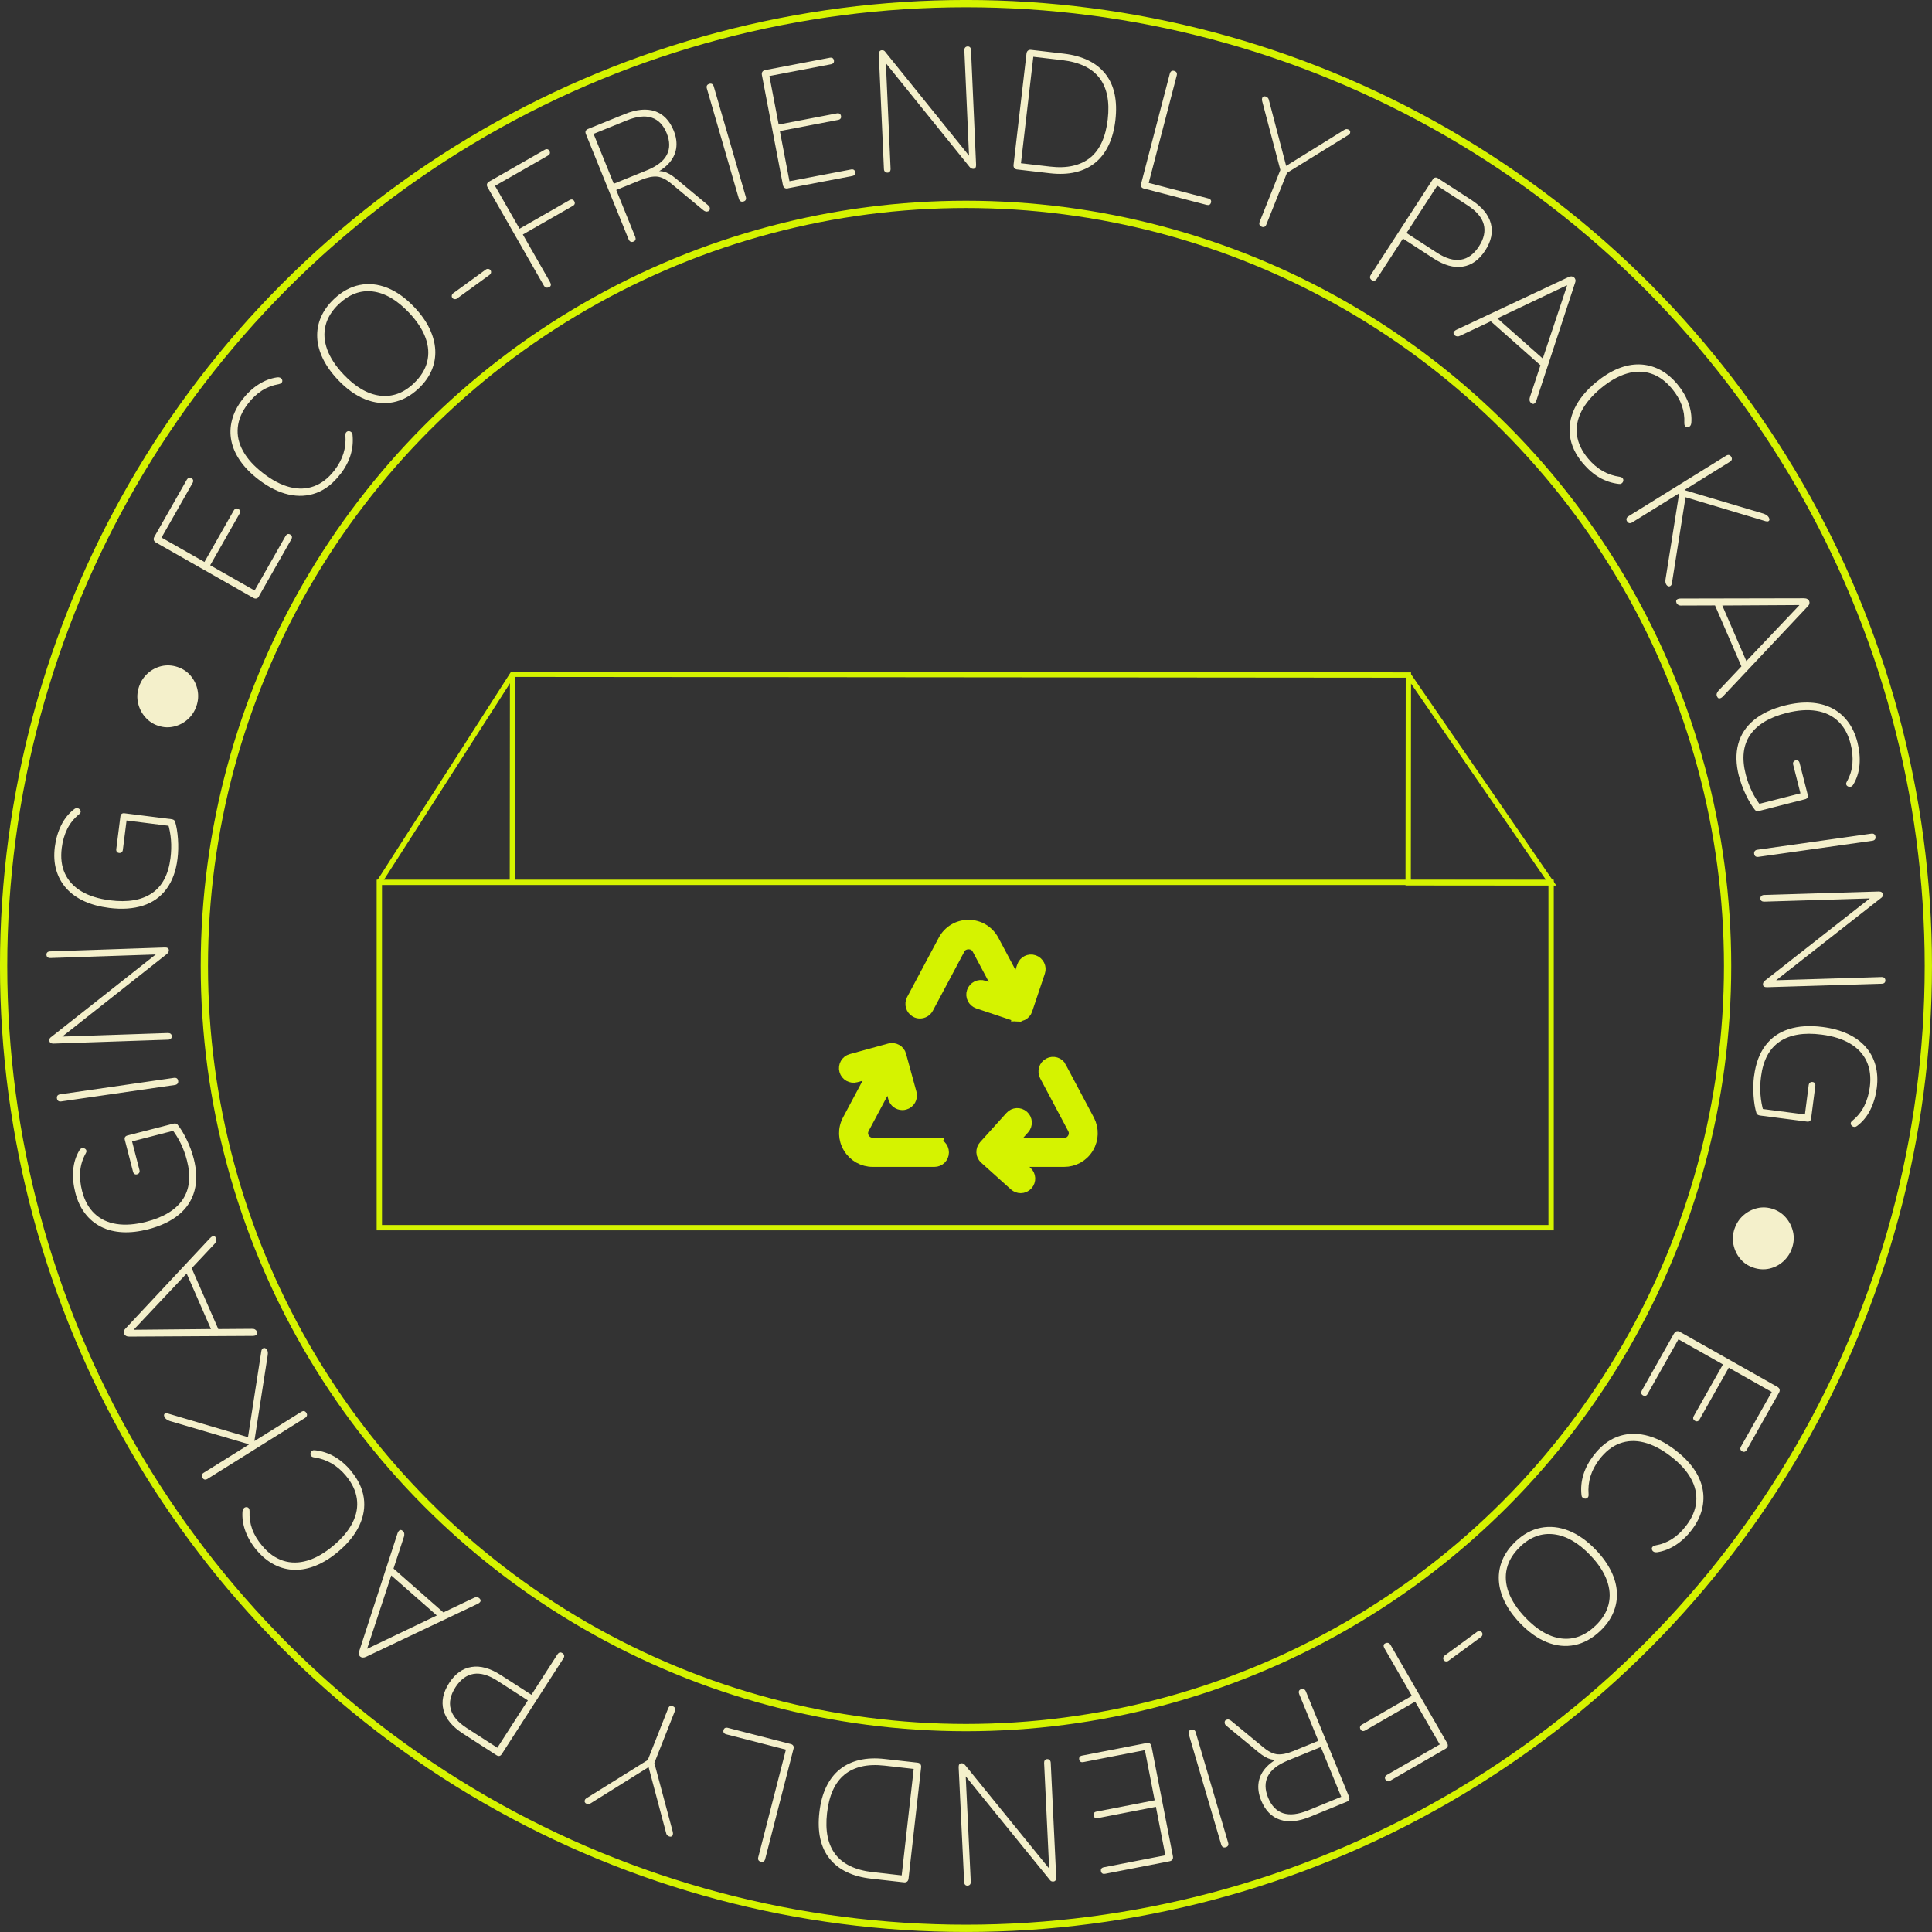 <svg xmlns="http://www.w3.org/2000/svg" id="Capa_2" data-name="Capa 2" viewBox="0 0 464.57 464.57"><rect x="0" y="0" width="464.57" height="464.57" fill="#333333" stroke="none"/><defs><style>      .cls-1 {        fill: #d5f300;        stroke-width: 3px;      }      .cls-1, .cls-2, .cls-3 {        stroke: #d5f300;        stroke-miterlimit: 10;      }      .cls-4 {        fill: #f4f0cb;      }      .cls-2 {        stroke-width: 1.28px;      }      .cls-2, .cls-3 {        fill: none;      }      .cls-3 {        stroke-width: 1.75px;      }    </style></defs><g id="Capa_1-2" data-name="Capa 1"><g><g><rect class="cls-2" x="91.21" y="212.17" width="281.77" height="83.04"></rect><polyline class="cls-2" points="91.25 212.04 123.26 162.13 338.66 162.32 338.61 212.27 373.02 212.3 338.66 162.32"></polyline><line class="cls-2" x1="123.26" y1="162.13" x2="123.21" y2="212.07"></line><g><path class="cls-1" d="M224.66,275.09h-14.8c-.93-.01-1.76-.48-2.24-1.28-.49-.8-.51-1.73-.06-2.57l6.28-11.77,1.22,4.49c.24.89,1.04,1.47,1.93,1.47.17,0,.36-.02.53-.07,1.07-.29,1.69-1.4,1.4-2.46l-2.5-9.13c-.13-.51-.47-.96-.93-1.2-.47-.27-1.02-.33-1.51-.2l-9.27,2.55c-1.07.29-1.69,1.4-1.4,2.46.29,1.07,1.4,1.69,2.46,1.4l4.6-1.26-6.32,11.86c-1.11,2.07-1.05,4.51.17,6.51,1.2,2,3.33,3.2,5.66,3.2h14.8c1.11.01,2-.88,2-1.98,0-1.11-.89-2-2-2h-.03Z"></path><path class="cls-1" d="M254.98,256.7c-.51-.98-1.73-1.36-2.71-.83-.98.51-1.33,1.73-.83,2.71l6.75,12.7c.44.83.42,1.76-.07,2.57-.49.8-1.29,1.27-2.24,1.26h-13.2s3.43-3.83,3.43-3.83c.73-.82.67-2.09-.16-2.82-.82-.73-2.09-.67-2.82.16l-6.34,7.03c-.36.4-.53.91-.51,1.44s.27,1.03.67,1.38l7.15,6.43c.37.33.87.51,1.33.51.56,0,1.09-.22,1.49-.67.73-.82.67-2.09-.16-2.82l-3.16-2.83h12.24c2.33.01,4.47-1.18,5.67-3.18,1.2-2,1.27-4.44.18-6.51l-6.75-12.7h.03Z"></path><path class="cls-1" d="M244.88,244.12c.31,0,.62-.07.89-.2.47-.24.84-.64,1-1.16l3.05-9.1c.36-1.04-.22-2.17-1.26-2.53-1.07-.36-2.17.22-2.53,1.26l-1.54,4.6-5.75-10.8c-1.16-2.16-3.37-3.51-5.84-3.51-2.47,0-4.69,1.33-5.84,3.5l-7.61,14.28c-.51.97-.16,2.17.82,2.71.29.16.62.24.93.24.71,0,1.4-.37,1.78-1.06l7.61-14.28c.93-1.73,3.69-1.73,4.6,0l5.66,10.64-4.36-1.45c-1.04-.36-2.17.22-2.53,1.26-.36,1.04.22,2.17,1.26,2.53l8.97,3.01c.2.07.42.11.64.11l.05-.06Z"></path></g></g><g><g><path class="cls-4" d="M62.3,143.37c-.16.29-.37.46-.61.53-.24.07-.51.02-.79-.14l-23.39-13.3c-.29-.16-.46-.37-.53-.61-.07-.24-.02-.51.14-.79l7.8-13.71c.14-.24.3-.39.49-.45.19-.06.4-.03.61.09.24.13.38.3.42.5.04.2,0,.42-.14.66l-7.46,13.11,10.32,5.87,7.05-12.39c.14-.24.3-.39.49-.45s.4-.03.61.09c.24.14.38.3.42.5.04.2,0,.42-.14.65l-7.05,12.39,10.68,6.07,7.45-13.11c.14-.24.3-.39.49-.45.19-.06.4-.03.61.09.24.13.38.3.42.5.04.2,0,.42-.14.66l-7.8,13.71Z"></path><path class="cls-4" d="M81.75,114.11c-1.65,2.15-3.54,3.62-5.65,4.41-2.11.79-4.36.92-6.75.38-2.38-.54-4.79-1.75-7.22-3.62-1.82-1.4-3.28-2.89-4.37-4.46-1.09-1.57-1.8-3.18-2.13-4.83-.33-1.66-.28-3.33.16-5.01s1.27-3.33,2.51-4.94c1.14-1.48,2.42-2.67,3.86-3.59,1.43-.92,2.93-1.49,4.48-1.71.27-.04.5-.01.7.07s.34.2.43.35c.09.16.13.32.12.48s-.08.32-.22.45c-.14.13-.35.23-.64.29-1.47.25-2.82.76-4.03,1.53s-2.35,1.83-3.38,3.18c-1.44,1.87-2.25,3.76-2.44,5.69-.19,1.93.23,3.83,1.27,5.69,1.03,1.87,2.65,3.65,4.84,5.33,2.21,1.71,4.35,2.82,6.42,3.34,2.07.52,4.01.45,5.83-.23,1.82-.68,3.44-1.95,4.88-3.81,1-1.3,1.72-2.65,2.16-4.04.43-1.39.59-2.84.48-4.35-.02-.29.03-.52.13-.68.11-.16.24-.26.4-.32.16-.05.33-.05.5,0,.17.05.33.14.46.28s.21.33.22.59c.17,1.66.01,3.28-.48,4.87s-1.33,3.14-2.5,4.66Z"></path><path class="cls-4" d="M100.66,93.41c-1.89,1.79-3.93,2.89-6.14,3.32s-4.44.18-6.71-.72c-2.27-.91-4.45-2.46-6.54-4.67-1.58-1.67-2.79-3.37-3.62-5.08-.83-1.72-1.29-3.42-1.37-5.09-.08-1.68.21-3.3.88-4.87s1.71-3.03,3.14-4.39c1.91-1.81,3.96-2.93,6.17-3.38,2.2-.44,4.43-.21,6.68.69,2.25.9,4.42,2.46,6.51,4.67,1.58,1.67,2.79,3.38,3.62,5.11.83,1.74,1.29,3.45,1.38,5.14.09,1.69-.2,3.32-.86,4.89-.66,1.57-1.71,3.03-3.14,4.39ZM99.5,92.18c1.67-1.58,2.74-3.3,3.21-5.16.47-1.86.34-3.79-.39-5.79-.73-2-2.05-4.02-3.97-6.05-2.86-3.02-5.76-4.72-8.69-5.09-2.93-.37-5.67.64-8.19,3.03-1.65,1.56-2.71,3.27-3.18,5.13-.47,1.86-.34,3.79.39,5.79s2.04,4.01,3.95,6.02c2.84,3,5.75,4.7,8.71,5.08,2.96.38,5.69-.6,8.17-2.96Z"></path><path class="cls-4" d="M109.9,71.78c-.18.13-.38.18-.6.15-.22-.02-.4-.12-.53-.3-.13-.18-.17-.38-.13-.59.04-.22.15-.39.33-.52l7.84-5.7c.18-.13.38-.18.6-.16.22.03.4.13.53.3.13.18.17.38.13.6-.04.22-.16.39-.33.52l-7.84,5.7Z"></path><path class="cls-4" d="M132.14,69c-.29.16-.55.21-.79.15s-.45-.24-.61-.53l-13.49-23.57c-.16-.29-.21-.55-.15-.79.07-.24.24-.45.53-.61l13.34-7.63c.24-.14.46-.18.65-.14.2.04.36.17.48.39.14.24.17.45.11.65-.06.19-.21.36-.45.49l-12.73,7.28,5.9,10.31,12.02-6.88c.24-.14.46-.18.65-.14.2.04.36.17.48.39.14.24.17.45.11.65-.06.19-.21.36-.45.49l-12.02,6.88,6.51,11.38c.34.59.31,1.01-.1,1.24Z"></path><path class="cls-4" d="M152.31,58.1c-.25.1-.48.11-.68.01s-.35-.27-.46-.52l-10.3-25.39c-.11-.28-.12-.52-.03-.72.1-.2.27-.35.52-.46l8.87-3.6c2.82-1.14,5.24-1.37,7.26-.68,2.02.69,3.52,2.24,4.5,4.65.63,1.55.82,3.01.59,4.39-.24,1.38-.89,2.62-1.97,3.73-1.08,1.1-2.53,2.02-4.35,2.76l.23-.63.3-.12c.96-.39,1.9-.47,2.8-.25.9.22,1.89.79,2.96,1.68l7.68,6.37c.21.15.35.33.42.54.07.21.07.4.01.57-.06.17-.18.3-.36.37-.23.09-.44.11-.62.05-.19-.06-.37-.15-.54-.29l-7.75-6.43c-1.25-1.03-2.39-1.59-3.43-1.67-1.04-.08-2.31.18-3.8.79l-5.98,2.43,4.57,11.27c.1.25.12.48.06.69-.07.21-.24.36-.52.47ZM147.59,44.18l7.96-3.23c2.41-.98,4.01-2.21,4.79-3.71.78-1.5.77-3.24-.03-5.22-.79-1.95-1.99-3.2-3.6-3.73s-3.61-.31-6.02.67l-7.96,3.23,4.86,11.99Z"></path><path class="cls-4" d="M178.76,48.45c-.26.08-.49.06-.68-.06-.19-.12-.32-.31-.4-.57l-7.71-26.55c-.08-.29-.07-.53.03-.71.1-.19.29-.32.55-.4.26-.08.49-.06.67.04s.32.3.41.59l7.71,26.55c.08.26.07.49-.01.69-.09.2-.27.34-.56.42Z"></path><path class="cls-4" d="M189.47,45.3c-.32.06-.59.02-.8-.12-.21-.14-.34-.37-.41-.7l-5.05-26.43c-.06-.32-.02-.59.12-.8.14-.21.37-.34.7-.41l15.5-2.96c.27-.05.49-.02.66.08.17.11.28.28.33.52.05.27.02.49-.11.65-.12.16-.32.27-.59.32l-14.81,2.83,2.23,11.66,14-2.68c.27-.05.49-.02.66.08.17.11.28.28.33.52.05.27.02.49-.11.65-.12.16-.32.27-.59.32l-14,2.68,2.31,12.07,14.81-2.83c.27-.05.49-.02.66.08.17.11.28.28.33.52.05.27.01.48-.11.65-.12.16-.32.27-.59.32l-15.49,2.96Z"></path><path class="cls-4" d="M213.41,41.51c-.25,0-.45-.06-.61-.22-.16-.16-.24-.37-.25-.65l-1.23-27.58c-.01-.3.04-.54.18-.71.13-.17.3-.26.52-.27.25-.01.43.02.56.1.13.08.26.22.41.44l20.98,26-.9.04-1.18-26.55c-.01-.3.05-.53.2-.69.14-.16.34-.24.58-.25.25-.01.44.06.58.2.14.14.22.37.24.67l1.22,27.58c.01.3-.04.54-.15.71-.12.17-.28.26-.5.27-.19,0-.37-.03-.52-.12-.15-.09-.3-.22-.45-.41l-20.98-26,.86-.04,1.18,26.55c.01.27-.05.49-.18.67-.13.17-.32.26-.56.27Z"></path><path class="cls-4" d="M244.62,40.76c-.33-.04-.57-.16-.72-.35-.16-.2-.21-.46-.18-.79l3.11-26.73c.04-.33.16-.57.35-.72.2-.16.46-.22.79-.18l7.83.91c4.52.53,7.85,2.15,10,4.86,2.15,2.72,2.95,6.43,2.41,11.14-.27,2.34-.83,4.37-1.66,6.09-.83,1.72-1.92,3.12-3.26,4.19-1.34,1.07-2.91,1.82-4.73,2.24-1.81.42-3.85.5-6.11.24l-7.84-.91ZM245.5,39.25l6.98.81c2.07.24,3.91.18,5.52-.19s3-1.02,4.16-1.96c1.16-.94,2.09-2.18,2.79-3.73.7-1.54,1.18-3.38,1.42-5.5.49-4.24-.17-7.55-1.99-9.93-1.82-2.38-4.8-3.8-8.93-4.29l-6.98-.81-2.97,25.59Z"></path><path class="cls-4" d="M275.02,45.33c-.27-.07-.46-.2-.57-.4-.12-.2-.14-.43-.07-.7l6.91-26.52c.08-.29.21-.49.39-.6s.41-.13.67-.06c.26.07.45.2.56.38.11.18.12.42.05.71l-6.74,25.84,14.31,3.73c.29.08.49.2.6.37.11.17.13.38.07.61-.07.26-.2.44-.37.54-.18.09-.42.1-.71.03l-15.11-3.94Z"></path><path class="cls-4" d="M303.36,54.5c-.25-.1-.42-.26-.5-.46-.08-.21-.06-.45.05-.73l5.33-13.35-.17,1.66-4.58-17.35c-.06-.29-.05-.53.02-.72.08-.19.2-.31.37-.36.17-.05.34-.04.52.03.2.08.37.19.49.33.12.14.21.33.25.59l4.26,16.25-.57-.23,14.28-8.85c.21-.15.4-.24.57-.26.17-.02.36,0,.56.09.18.07.3.18.38.33.07.15.08.32.02.51-.06.2-.23.37-.5.53l-15.27,9.43.98-1.33-5.33,13.35c-.23.59-.62.77-1.15.56Z"></path><path class="cls-4" d="M329.84,67.34c-.23-.15-.36-.33-.4-.55-.04-.22.02-.44.17-.67l14.92-22.99c.16-.25.36-.4.58-.43.22-.04.44.02.67.17l8.03,5.21c2.55,1.66,4.11,3.53,4.67,5.63s.12,4.27-1.34,6.52c-1.46,2.25-3.26,3.55-5.41,3.88-2.15.34-4.49-.32-7.04-1.98l-7.34-4.76-6.29,9.68c-.15.23-.33.38-.53.44-.2.06-.43.01-.69-.15ZM338.22,56.03l7.31,4.74c2.14,1.39,4.05,1.94,5.75,1.67,1.7-.27,3.15-1.34,4.35-3.2,1.21-1.86,1.59-3.62,1.15-5.28-.44-1.66-1.73-3.18-3.87-4.57l-7.31-4.74-7.38,11.37Z"></path><path class="cls-4" d="M349.87,80.7c-.21-.18-.32-.36-.35-.53-.03-.17.02-.34.16-.49.14-.15.33-.29.57-.4l26.88-12.64c.3-.13.57-.19.8-.17s.42.1.57.23c.16.15.27.33.33.56.05.23.02.49-.1.79l-9.28,28.22c-.08.26-.19.46-.33.62-.14.15-.28.24-.44.24-.16,0-.34-.08-.54-.26-.21-.18-.32-.39-.34-.64-.02-.24,0-.49.09-.75l2.65-8.02.59,1.01-13.41-11.87,1.11.49-7.64,3.61c-.28.15-.54.22-.77.19-.23-.02-.41-.09-.54-.2ZM376.75,68.61l-16.94,8.05-.51-.78,12.37,10.95-.78-.36,5.93-17.79-.06-.05Z"></path><path class="cls-4" d="M380.59,111.37c-1.74-2.08-2.76-4.24-3.07-6.48-.31-2.24.06-4.46,1.1-6.67,1.05-2.21,2.75-4.3,5.11-6.26,1.77-1.47,3.53-2.57,5.3-3.3s3.5-1.07,5.18-1.03,3.31.45,4.86,1.24c1.55.79,2.98,1.97,4.27,3.52,1.19,1.43,2.08,2.95,2.67,4.54.58,1.6.81,3.18.69,4.75-.02.27-.1.49-.22.67-.12.17-.27.29-.44.34-.17.05-.34.06-.5.01-.16-.04-.29-.15-.39-.31-.1-.17-.15-.39-.14-.68.08-1.49-.13-2.91-.62-4.27-.49-1.36-1.28-2.69-2.36-3.99-1.51-1.81-3.18-3.02-5.02-3.62-1.84-.6-3.79-.61-5.83,0-2.05.6-4.13,1.79-6.26,3.56-2.15,1.79-3.7,3.64-4.66,5.54-.96,1.91-1.31,3.82-1.05,5.74.26,1.92,1.15,3.79,2.66,5.59,1.05,1.26,2.21,2.26,3.48,2.99,1.27.73,2.65,1.2,4.15,1.41.29.05.5.14.63.28.13.14.21.29.22.46.01.17-.02.33-.1.49-.08.16-.21.29-.37.39-.17.1-.37.13-.62.09-1.66-.19-3.2-.7-4.64-1.53-1.44-.83-2.78-1.98-4-3.46Z"></path><path class="cls-4" d="M391.25,125.36c-.15-.23-.19-.46-.13-.67.06-.21.21-.39.44-.54l23.5-14.57c.26-.16.49-.21.7-.17.21.05.38.19.53.42.14.23.19.45.14.66s-.2.39-.46.55l-10.89,6.76.04.07,18.91,5.63c.33.12.59.24.79.38.2.14.35.3.47.48.14.23.21.44.19.61-.02.17-.12.3-.28.37-.17.07-.39.06-.67-.02l-20.24-6.06,1.16-.62-3.4,21.49c-.04.35-.15.59-.32.73s-.36.18-.55.12c-.2-.06-.37-.2-.51-.43-.12-.19-.18-.39-.2-.6-.02-.21,0-.46.04-.75l3.25-20.48-.04-.07-11.24,6.97c-.23.15-.46.2-.67.17-.21-.03-.4-.17-.56-.43Z"></path><path class="cls-4" d="M403.16,145.05c-.11-.25-.14-.46-.09-.63.05-.17.16-.29.35-.38.19-.08.42-.12.69-.12l29.7-.06c.33,0,.6.07.8.19s.34.27.42.45c.09.2.11.42.06.65-.05.23-.19.46-.42.68l-20.36,21.62c-.18.2-.37.34-.56.42-.19.08-.35.09-.5.04-.14-.06-.27-.21-.38-.46-.11-.25-.12-.49-.04-.72.08-.23.21-.44.39-.64l5.8-6.14.1,1.16-7.12-16.44.8.91-8.45.03c-.32.02-.58-.03-.78-.15-.2-.12-.33-.26-.4-.41ZM432.63,145.49l-18.76.11-.13-.93,6.56,15.15-.55-.66,12.91-13.61-.03-.08Z"></path><path class="cls-4" d="M418.15,186.65c-.74-2.89-.79-5.48-.17-7.76.62-2.28,1.88-4.19,3.77-5.75,1.89-1.56,4.35-2.72,7.38-3.49,2.23-.57,4.3-.8,6.21-.69,1.91.11,3.61.54,5.12,1.3,1.51.76,2.79,1.83,3.85,3.22,1.06,1.38,1.84,3.06,2.34,5.02.47,1.86.64,3.67.49,5.43-.15,1.76-.66,3.36-1.54,4.8-.12.2-.26.33-.43.4s-.34.09-.51.07c-.18-.03-.33-.09-.47-.2-.14-.1-.23-.25-.26-.42-.03-.18.01-.36.13-.56.8-1.42,1.26-2.88,1.38-4.4.12-1.51-.02-3.09-.44-4.74-.58-2.29-1.57-4.09-2.97-5.43-1.4-1.34-3.15-2.18-5.26-2.52-2.11-.34-4.5-.17-7.18.51-4.14,1.05-7.06,2.81-8.75,5.28-1.69,2.47-2.04,5.62-1.07,9.47.38,1.49.88,2.86,1.49,4.11.62,1.26,1.32,2.39,2.12,3.41l-1.63-.09,11.19-2.85-1.75-6.89c-.07-.27-.05-.49.06-.67.11-.18.28-.3.52-.37.24-.06.44-.04.61.08.17.11.29.3.36.57l1.95,7.64c.07.27.05.49-.06.67-.11.18-.3.31-.56.38l-11.03,2.81c-.21.05-.41.07-.58.04-.18-.03-.32-.11-.44-.25-.74-.91-1.47-2.13-2.2-3.64-.72-1.51-1.28-3.01-1.65-4.5Z"></path><path class="cls-4" d="M421.81,205.31c-.04-.27.01-.49.16-.67s.35-.28.62-.31l27.38-3.87c.3-.04.53,0,.7.13.17.13.27.33.31.6.04.27,0,.49-.13.66s-.34.28-.64.32l-27.38,3.87c-.27.04-.5,0-.68-.11-.18-.11-.29-.32-.34-.62Z"></path><path class="cls-4" d="M423.3,216.06c0-.25.07-.45.23-.6.16-.16.38-.24.65-.25l27.6-.84c.3,0,.54.05.7.18.17.13.26.31.26.53,0,.25-.03.43-.11.56-.08.12-.22.26-.44.4l-26.29,20.61-.03-.9,26.57-.81c.3,0,.53.06.68.21s.24.34.24.59-.06.44-.21.58c-.15.14-.37.22-.67.23l-27.6.84c-.3,0-.54-.05-.7-.16-.17-.12-.26-.29-.26-.51,0-.19.04-.37.13-.52.09-.15.23-.3.42-.45l26.29-20.61.03.86-26.57.81c-.27,0-.5-.05-.66-.19-.17-.13-.26-.32-.26-.57Z"></path><path class="cls-4" d="M421.8,258.69c.38-2.96,1.28-5.38,2.7-7.27,1.42-1.89,3.29-3.21,5.63-3.95,2.33-.75,5.05-.92,8.15-.52,2.28.29,4.29.85,6.02,1.65,1.73.8,3.16,1.84,4.28,3.1,1.12,1.26,1.92,2.73,2.39,4.41.47,1.68.58,3.52.32,5.53-.25,1.9-.76,3.64-1.55,5.23-.78,1.58-1.85,2.88-3.2,3.89-.18.14-.37.21-.55.22-.18,0-.35-.04-.5-.12-.15-.09-.28-.21-.37-.36s-.12-.31-.08-.49c.04-.18.15-.33.33-.48,1.26-1.02,2.23-2.22,2.91-3.58.67-1.36,1.12-2.89,1.34-4.57.3-2.34.05-4.38-.76-6.15s-2.13-3.19-3.96-4.28c-1.83-1.09-4.12-1.82-6.87-2.17-4.24-.55-7.6,0-10.08,1.68-2.48,1.67-3.98,4.47-4.49,8.41-.2,1.52-.24,2.98-.13,4.37s.35,2.71.71,3.95l-1.48-.69,11.45,1.48.91-7.05c.04-.27.14-.47.31-.6.17-.13.38-.18.62-.15.25.03.43.13.54.3.12.17.16.39.12.66l-1.01,7.82c-.04.27-.14.47-.31.6-.17.13-.39.18-.66.14l-11.29-1.46c-.22-.03-.4-.09-.56-.18-.15-.09-.26-.22-.32-.39-.35-1.12-.59-2.52-.7-4.19-.11-1.67-.07-3.27.12-4.79Z"></path><path class="cls-4" d="M417.11,295.43c.43-1.27,1.13-2.33,2.11-3.19.97-.86,2.09-1.43,3.34-1.73,1.26-.29,2.53-.22,3.83.22,1.19.41,2.21,1.09,3.05,2.06.84.97,1.41,2.09,1.71,3.38.3,1.29.22,2.61-.24,3.95-.42,1.25-1.12,2.3-2.08,3.18-.96.87-2.08,1.46-3.35,1.75s-2.57.21-3.89-.24c-1.27-.43-2.32-1.14-3.14-2.13-.82-.99-1.36-2.12-1.62-3.4-.26-1.28-.17-2.56.27-3.86Z"></path><path class="cls-4" d="M402.56,320.65c.16-.29.36-.46.61-.53s.51-.02.79.14l23.43,13.23c.29.16.46.36.53.61.07.24.02.51-.14.79l-7.75,13.74c-.13.24-.3.39-.49.45s-.4.04-.61-.08c-.24-.14-.38-.3-.43-.5-.04-.2,0-.42.13-.65l7.41-13.13-10.34-5.84-7.01,12.42c-.13.24-.3.39-.49.45-.19.06-.4.04-.61-.09-.24-.13-.38-.3-.43-.5-.05-.2,0-.42.13-.66l7.01-12.41-10.7-6.04-7.41,13.13c-.13.24-.3.39-.49.45-.19.06-.4.04-.61-.09-.24-.13-.38-.3-.43-.5-.05-.2,0-.42.13-.66l7.75-13.74Z"></path><path class="cls-4" d="M383.23,349.93c1.65-2.15,3.53-3.63,5.64-4.43,2.11-.8,4.36-.93,6.75-.4,2.39.53,4.8,1.73,7.23,3.59,1.83,1.4,3.29,2.88,4.39,4.44,1.1,1.56,1.81,3.17,2.15,4.83.34,1.66.29,3.33-.14,5.02-.43,1.69-1.26,3.34-2.49,4.95-1.13,1.48-2.41,2.68-3.84,3.6-1.43.92-2.92,1.5-4.47,1.72-.27.04-.5.01-.7-.07-.2-.08-.34-.2-.43-.35-.09-.15-.13-.32-.12-.48,0-.17.08-.32.22-.45.14-.14.35-.23.63-.29,1.47-.25,2.81-.77,4.03-1.55,1.22-.78,2.34-1.84,3.37-3.19,1.43-1.87,2.24-3.77,2.42-5.7.18-1.93-.25-3.83-1.29-5.69-1.04-1.87-2.66-3.64-4.86-5.32-2.22-1.7-4.36-2.8-6.43-3.32-2.07-.52-4.01-.43-5.83.25-1.81.68-3.44,1.96-4.87,3.83-1,1.3-1.71,2.65-2.14,4.05-.43,1.4-.58,2.85-.46,4.36.02.29-.02.52-.13.68s-.24.27-.4.32c-.16.05-.33.05-.5,0-.17-.04-.33-.14-.46-.27-.14-.14-.21-.34-.22-.59-.18-1.65-.03-3.28.46-4.87s1.32-3.15,2.48-4.67Z"></path><path class="cls-4" d="M364.38,370.71c1.88-1.79,3.93-2.91,6.12-3.34,2.2-.43,4.44-.2,6.71.7,2.27.9,4.46,2.45,6.56,4.65,1.59,1.66,2.8,3.36,3.64,5.07s1.3,3.41,1.39,5.09c.09,1.68-.2,3.3-.86,4.88-.66,1.57-1.7,3.04-3.13,4.4-1.9,1.81-3.96,2.95-6.15,3.4-2.2.45-4.43.23-6.68-.67-2.26-.9-4.43-2.45-6.53-4.65-1.59-1.66-2.8-3.37-3.64-5.1s-1.31-3.45-1.4-5.13c-.09-1.69.19-3.32.85-4.89.66-1.57,1.7-3.04,3.13-4.4ZM365.54,371.93c-1.67,1.59-2.73,3.31-3.19,5.17-.46,1.86-.32,3.79.41,5.79.74,2,2.07,4.02,3.99,6.04,2.87,3.01,5.78,4.7,8.71,5.06,2.94.36,5.66-.66,8.18-3.06,1.65-1.57,2.7-3.28,3.16-5.14.46-1.86.32-3.79-.41-5.79s-2.06-4.01-3.97-6.01c-2.85-2.99-5.76-4.68-8.73-5.05-2.97-.37-5.69.62-8.17,2.98Z"></path><path class="cls-4" d="M355.2,392.37c.18-.13.38-.18.6-.16.22.02.4.12.53.3.13.18.17.37.13.59-.04.22-.15.39-.33.52l-7.82,5.73c-.18.13-.38.18-.6.16-.22-.02-.4-.12-.53-.3-.13-.18-.17-.38-.13-.59s.15-.39.33-.52l7.82-5.73Z"></path><path class="cls-4" d="M333,395.21c.28-.16.55-.21.79-.15.24.06.45.24.61.53l13.57,23.52c.16.29.21.55.15.79-.06.24-.24.45-.52.61l-13.31,7.68c-.24.14-.46.18-.65.14s-.36-.17-.48-.38c-.14-.24-.17-.45-.11-.65.06-.2.21-.36.45-.5l12.71-7.33-5.93-10.29-11.99,6.92c-.24.14-.46.18-.65.14-.2-.04-.36-.17-.48-.39-.14-.24-.17-.45-.11-.65s.21-.36.45-.5l11.99-6.92-6.55-11.35c-.34-.59-.31-1.01.09-1.24Z"></path><path class="cls-4" d="M312.86,406.19c.25-.11.48-.11.68-.01.2.1.35.27.46.52l10.39,25.35c.11.28.12.52.03.72-.1.2-.27.35-.52.46l-8.86,3.63c-2.81,1.15-5.23,1.39-7.26.71-2.03-.68-3.53-2.22-4.52-4.63-.63-1.55-.83-3.01-.6-4.39s.88-2.63,1.96-3.73c1.07-1.11,2.52-2.03,4.34-2.78l-.23.63-.3.12c-.96.39-1.9.48-2.8.26s-1.89-.78-2.97-1.67l-7.71-6.35c-.21-.15-.35-.33-.42-.54-.07-.21-.07-.4-.01-.57.06-.17.18-.3.36-.37.23-.09.44-.11.62-.05.19.06.37.15.54.29l7.77,6.4c1.25,1.03,2.39,1.58,3.43,1.66s2.3-.19,3.8-.8l5.97-2.45-4.61-11.25c-.1-.25-.12-.48-.06-.69.06-.21.24-.36.51-.48ZM317.62,420.09l-7.95,3.25c-2.41.99-4,2.23-4.78,3.73-.78,1.5-.76,3.24.05,5.22.8,1.95,2,3.19,3.61,3.72,1.61.52,3.61.29,6.02-.69l7.95-3.26-4.91-11.97Z"></path><path class="cls-4" d="M286.44,415.93c.26-.08.49-.06.68.06.19.12.33.3.4.57l7.8,26.53c.08.29.08.53-.03.71-.1.19-.28.32-.55.4-.26.08-.49.06-.67-.04-.19-.1-.32-.3-.41-.59l-7.8-26.53c-.08-.26-.07-.49.01-.69.08-.2.27-.34.56-.42Z"></path><path class="cls-4" d="M275.69,419.13c.32-.06.59-.02.8.12.21.14.34.37.41.7l5.14,26.41c.06.32.02.59-.12.8s-.37.34-.7.41l-15.49,3.01c-.27.05-.49.03-.66-.08-.17-.11-.28-.28-.33-.52-.05-.27-.02-.49.1-.65.12-.16.32-.27.58-.32l14.8-2.88-2.27-11.66-13.99,2.72c-.27.05-.49.03-.66-.08s-.28-.28-.33-.52c-.05-.27-.02-.48.1-.65.12-.16.32-.27.59-.32l13.99-2.72-2.35-12.06-14.8,2.88c-.27.05-.49.02-.66-.08-.17-.11-.28-.28-.33-.52-.05-.27-.02-.49.1-.65.12-.16.32-.27.59-.32l15.49-3.01Z"></path><path class="cls-4" d="M251.79,423c.25-.01.45.06.61.22.16.16.24.37.26.65l1.32,27.58c.01.3-.04.54-.17.71-.13.17-.3.26-.52.27-.25.01-.43-.02-.56-.1s-.26-.22-.41-.43l-21.06-25.93.9-.04,1.27,26.55c.01.3-.05.53-.19.69-.14.16-.34.24-.58.25s-.44-.05-.58-.2c-.14-.14-.22-.37-.24-.67l-1.32-27.58c-.01-.3.04-.54.15-.71s.28-.26.5-.27c.19,0,.36.03.52.12.16.09.31.22.45.41l21.06,25.93-.86.04-1.27-26.55c-.01-.27.04-.49.17-.67.13-.17.32-.26.56-.27Z"></path><path class="cls-4" d="M220.59,423.85c.33.04.57.15.72.35.16.2.22.46.18.79l-3.02,26.74c-.04.33-.15.57-.35.72-.2.16-.46.22-.79.18l-7.84-.88c-4.52-.51-7.86-2.12-10.02-4.83-2.16-2.71-2.98-6.42-2.44-11.13.27-2.34.81-4.37,1.64-6.1.83-1.73,1.91-3.13,3.24-4.2,1.33-1.08,2.91-1.83,4.72-2.26,1.81-.43,3.85-.52,6.11-.26l7.84.88ZM219.71,425.36l-6.98-.79c-2.07-.23-3.91-.17-5.52.2-1.61.37-3,1.03-4.15,1.97-1.15.95-2.08,2.19-2.78,3.74-.7,1.55-1.17,3.38-1.41,5.51-.48,4.25.2,7.55,2.02,9.92,1.83,2.37,4.81,3.79,8.95,4.26l6.98.79,2.89-25.6Z"></path><path class="cls-4" d="M190.17,419.38c.27.07.46.2.58.4.12.2.14.43.07.7l-6.82,26.54c-.07.29-.2.49-.39.6-.18.11-.41.13-.67.06-.27-.07-.45-.2-.56-.38-.11-.18-.12-.42-.05-.71l6.65-25.87-14.32-3.68c-.29-.07-.49-.2-.61-.37-.11-.17-.14-.38-.08-.61.07-.27.19-.45.37-.54.18-.09.42-.11.71-.03l15.12,3.89Z"></path><path class="cls-4" d="M161.81,410.3c.26.1.42.26.5.46.08.21.06.45-.05.73l-5.28,13.37.17-1.66,4.64,17.34c.06.29.05.53-.02.72s-.2.31-.36.36c-.17.05-.34.04-.52-.03-.2-.08-.37-.19-.49-.33-.12-.14-.21-.33-.25-.59l-4.32-16.24.57.22-14.25,8.9c-.21.15-.4.24-.57.26-.17.02-.36,0-.56-.09-.18-.07-.3-.18-.38-.33s-.08-.32-.02-.52c.06-.2.23-.37.5-.53l15.23-9.49-.97,1.34,5.28-13.37c.23-.59.61-.77,1.15-.56Z"></path><path class="cls-4" d="M135.26,397.54c.23.15.37.33.4.55.04.22-.02.44-.17.67l-14.84,23.04c-.16.25-.35.4-.57.44-.22.04-.45-.02-.68-.17l-8.05-5.19c-2.56-1.65-4.12-3.52-4.69-5.61-.57-2.1-.13-4.27,1.32-6.53s3.25-3.56,5.4-3.9c2.15-.35,4.5.31,7.05,1.95l7.36,4.74,6.25-9.71c.15-.23.32-.38.53-.44.2-.06.43-.02.69.15ZM126.93,408.88l-7.32-4.72c-2.14-1.38-4.06-1.93-5.75-1.65s-3.14,1.35-4.34,3.21c-1.2,1.87-1.58,3.62-1.13,5.28.45,1.66,1.74,3.18,3.88,4.55l7.32,4.72,7.34-11.4Z"></path><path class="cls-4" d="M115.21,384.26c.21.18.32.36.35.53.03.17-.02.34-.16.49-.14.16-.33.29-.57.4l-26.83,12.73c-.3.14-.57.19-.8.17-.23-.02-.42-.1-.57-.22-.17-.14-.27-.33-.33-.56-.05-.23-.02-.49.09-.79l9.18-28.25c.08-.26.19-.46.32-.62s.28-.24.43-.25c.16,0,.34.07.54.26.21.18.32.39.35.63.03.24,0,.49-.08.75l-2.63,8.03-.59-1.01,13.45,11.83-1.11-.48,7.63-3.64c.28-.15.54-.22.77-.2.23.03.41.09.54.2ZM88.36,396.44l16.92-8.1.52.78-12.41-10.9.78.36-5.87,17.81.06.05Z"></path><path class="cls-4" d="M84.39,353.7c1.74,2.08,2.77,4.23,3.09,6.47s-.04,4.46-1.08,6.67c-1.04,2.21-2.73,4.3-5.08,6.28-1.76,1.48-3.53,2.58-5.29,3.31-1.76.73-3.49,1.08-5.18,1.05s-3.31-.44-4.86-1.23c-1.55-.79-2.98-1.96-4.29-3.51-1.2-1.43-2.09-2.94-2.68-4.54-.59-1.6-.82-3.18-.71-4.74.02-.27.1-.49.22-.67.12-.17.27-.29.44-.34.17-.05.34-.06.5-.02.16.04.29.15.4.31.1.16.15.39.14.68-.07,1.49.14,2.91.63,4.27.49,1.36,1.29,2.68,2.38,3.98,1.51,1.81,3.19,3.01,5.04,3.61,1.84.6,3.79.59,5.83-.01,2.05-.61,4.13-1.8,6.25-3.58,2.14-1.8,3.69-3.65,4.64-5.56.96-1.91,1.3-3.82,1.03-5.74-.27-1.92-1.16-3.78-2.67-5.58-1.06-1.26-2.22-2.25-3.49-2.97-1.27-.72-2.65-1.19-4.15-1.4-.29-.04-.5-.14-.63-.28-.13-.14-.21-.29-.22-.46-.01-.17.02-.33.1-.49s.21-.29.37-.39c.17-.1.37-.13.62-.09,1.66.18,3.21.69,4.65,1.51,1.44.83,2.78,1.97,4.01,3.44Z"></path><path class="cls-4" d="M73.67,339.74c.15.23.19.46.13.67s-.21.39-.44.54l-23.45,14.65c-.26.16-.49.21-.7.17-.21-.05-.38-.19-.53-.42-.14-.23-.19-.45-.15-.66.05-.21.2-.39.46-.55l10.87-6.79-.04-.07-18.93-5.56c-.33-.12-.59-.24-.79-.38-.2-.13-.35-.29-.47-.48-.15-.23-.21-.44-.19-.61.02-.17.11-.3.28-.37s.39-.06.67.02l20.26,5.99-1.16.63,3.33-21.5c.04-.35.15-.59.32-.73.17-.14.35-.18.55-.13.2.06.37.2.51.43.12.19.18.39.2.6s0,.46-.04.75l-3.18,20.49.04.07,11.22-7.01c.23-.14.46-.2.67-.17.21.03.4.17.56.43Z"></path><path class="cls-4" d="M61.71,320.1c.11.25.14.46.1.63s-.16.29-.35.38c-.19.08-.42.12-.69.12l-29.7.17c-.33,0-.6-.07-.8-.19-.2-.12-.34-.27-.42-.45-.09-.2-.11-.41-.06-.65.05-.23.19-.46.42-.68l20.29-21.7c.18-.2.37-.34.56-.42.19-.08.35-.09.5-.04s.27.21.38.46c.11.25.12.49.05.72-.08.23-.21.44-.39.64l-5.78,6.16-.11-1.16,7.18,16.41-.8-.91,8.45-.06c.32-.02.58.03.78.15s.34.26.4.41ZM32.23,319.76l18.76-.18.14.93-6.62-15.13.56.65-12.86,13.65.03.08Z"></path><path class="cls-4" d="M46.57,278.55c.75,2.89.81,5.48.2,7.76-.61,2.28-1.86,4.2-3.75,5.76-1.89,1.56-4.34,2.73-7.37,3.52-2.23.57-4.29.81-6.2.71s-3.62-.53-5.13-1.29c-1.51-.76-2.8-1.82-3.86-3.21-1.06-1.38-1.85-3.05-2.35-5.01-.48-1.86-.65-3.66-.51-5.43.14-1.76.65-3.36,1.52-4.8.12-.2.26-.34.42-.41.17-.07.34-.09.51-.07.18.03.33.09.47.2.14.11.23.25.26.42.03.18-.01.37-.13.56-.79,1.42-1.25,2.89-1.37,4.4s.03,3.1.46,4.74c.59,2.28,1.58,4.09,2.99,5.42,1.41,1.34,3.16,2.17,5.27,2.5,2.11.33,4.5.15,7.18-.54,4.14-1.07,7.05-2.84,8.73-5.31,1.68-2.47,2.03-5.63,1.03-9.47-.38-1.48-.89-2.85-1.51-4.11-.62-1.25-1.33-2.38-2.13-3.4l1.63.09-11.18,2.88,1.78,6.88c.07.26.05.49-.06.67-.11.18-.28.31-.52.37-.24.06-.44.04-.61-.08-.17-.11-.29-.3-.36-.57l-1.97-7.64c-.07-.26-.05-.49.06-.67.11-.18.3-.31.56-.38l11.02-2.84c.21-.05.41-.07.58-.04.18.03.33.11.45.25.74.91,1.48,2.12,2.21,3.63.73,1.51,1.29,3.01,1.67,4.49Z"></path><path class="cls-4" d="M42.84,259.9c.04.27-.01.49-.15.67-.14.17-.35.28-.62.32l-27.36,3.96c-.3.04-.53,0-.7-.13-.17-.13-.28-.33-.32-.6-.04-.27,0-.49.13-.66.13-.17.34-.28.64-.32l27.36-3.96c.27-.04.5,0,.68.11.18.11.29.32.34.62Z"></path><path class="cls-4" d="M41.32,249.15c0,.25-.07.45-.23.6s-.38.24-.65.25l-27.59.94c-.3,0-.54-.05-.71-.18-.17-.13-.26-.3-.26-.53,0-.25.03-.43.1-.56.08-.12.22-.26.44-.4l26.22-20.7.03.9-26.56.9c-.3,0-.53-.06-.69-.2-.16-.14-.24-.34-.25-.59s.06-.44.21-.58c.15-.14.37-.22.67-.23l27.59-.94c.3-.01.54.04.7.16.17.12.26.29.26.5,0,.19-.04.36-.13.52-.09.16-.23.3-.42.45l-26.22,20.7-.03-.86,26.56-.9c.27,0,.5.05.67.18s.26.32.27.57Z"></path><path class="cls-4" d="M42.68,206.52c-.37,2.96-1.27,5.39-2.68,7.28-1.41,1.89-3.28,3.21-5.61,3.97-2.33.75-5.05.94-8.14.55-2.28-.29-4.29-.83-6.03-1.63-1.74-.8-3.16-1.83-4.29-3.09-1.12-1.26-1.93-2.73-2.41-4.4-.48-1.67-.59-3.52-.34-5.53.24-1.9.75-3.65,1.53-5.23.78-1.58,1.84-2.89,3.18-3.91.18-.14.37-.21.55-.22s.35.04.5.13.28.21.37.36c.09.15.12.31.08.49-.04.17-.15.33-.33.47-1.26,1.03-2.23,2.22-2.9,3.59s-1.11,2.89-1.32,4.58c-.29,2.34-.04,4.38.78,6.14s2.14,3.18,3.97,4.27c1.84,1.09,4.13,1.8,6.87,2.15,4.24.54,7.6-.03,10.07-1.71,2.48-1.67,3.96-4.48,4.46-8.42.19-1.52.23-2.98.12-4.37s-.36-2.71-.72-3.94l1.49.69-11.45-1.44-.89,7.05c-.03.27-.14.47-.3.6-.17.13-.37.18-.62.15-.25-.03-.43-.13-.54-.3-.12-.17-.16-.38-.12-.66l.99-7.83c.03-.27.14-.47.3-.6.17-.13.39-.18.66-.15l11.29,1.42c.22.03.4.08.56.17.16.09.26.22.32.39.36,1.12.59,2.52.71,4.19.12,1.67.08,3.27-.11,4.79Z"></path><path class="cls-4" d="M47.24,169.77c-.43,1.27-1.13,2.34-2.09,3.2-.97.86-2.08,1.44-3.34,1.74s-2.53.23-3.83-.21c-1.19-.4-2.21-1.08-3.06-2.05-.85-.96-1.42-2.09-1.72-3.38s-.23-2.61.23-3.96c.42-1.25,1.11-2.31,2.07-3.18.96-.88,2.07-1.46,3.34-1.76,1.27-.29,2.57-.22,3.89.23,1.27.43,2.32,1.13,3.14,2.12.82.99,1.37,2.12,1.63,3.39.26,1.28.18,2.56-.26,3.86Z"></path></g><g><circle class="cls-3" cx="232.28" cy="232.28" r="183.14"></circle><circle class="cls-3" cx="232.28" cy="232.28" r="231.41"></circle></g></g></g></g></svg>